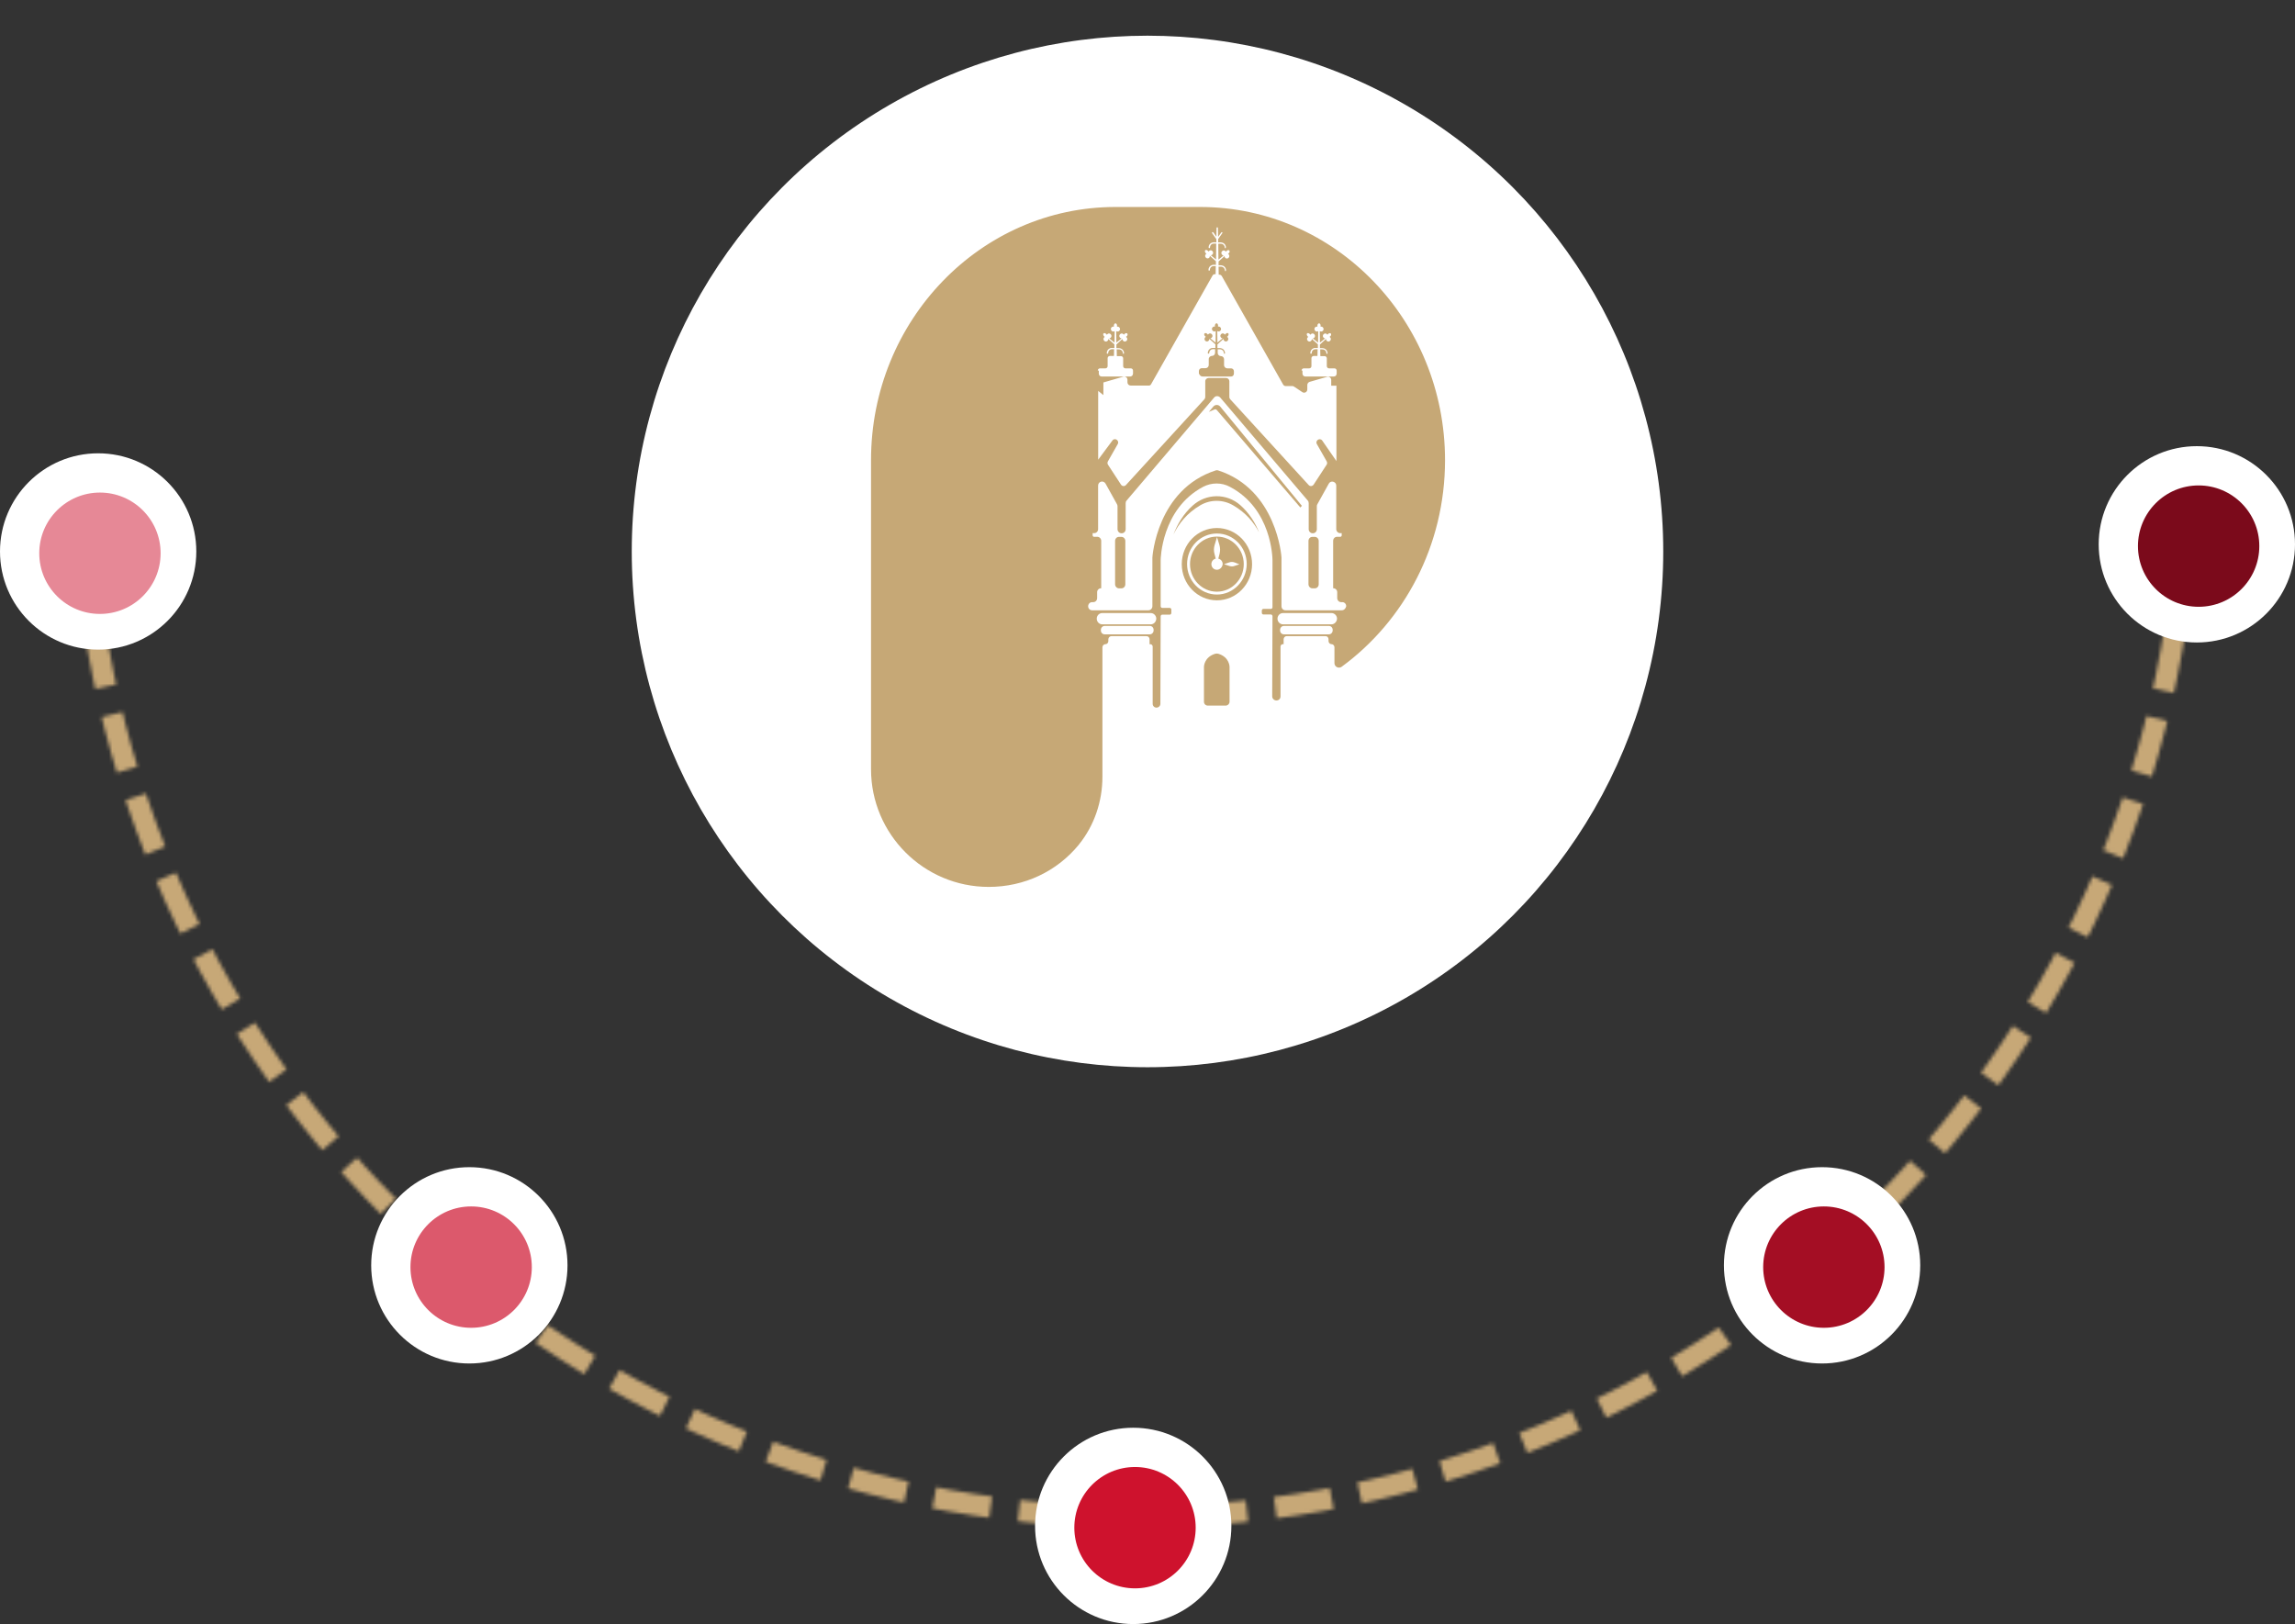 <?xml version="1.0" encoding="UTF-8"?>
<svg id="Layer_1" xmlns="http://www.w3.org/2000/svg" xmlns:xlink="http://www.w3.org/1999/xlink" version="1.1" viewBox="0 0 643 455">
  <rect x="0" y="0" width="643" height="455" fill="#333333" stroke="none"/>
  <!-- Generator: Adobe Illustrator 30.0.0, SVG Export Plug-In . SVG Version: 2.1.1 Build 123)  -->
  <defs>
    <style>
      .st0 {
        mask: url(#mask);
      }

      .st1 {
        fill: #dc596c;
      }

      .st2 {
        fill: #ce122d;
      }

      .st3 {
        fill: #c7a877;
      }

      .st4 {
        fill: #a40e24;
      }

      .st5 {
        fill: #7b0a1b;
      }

      .st6 {
        fill: #fff;
      }

      .st7 {
        fill: #e68896;
      }

      .st8 {
        fill: none;
        stroke: #c7a877;
        stroke-dasharray: 16 8;
        stroke-width: 6px;
      }

      .st9 {
        fill: #c6a876;
      }
    </style>
    <mask id="mask" x="-272" y="-168" width="1165" height="826" maskUnits="userSpaceOnUse">
      <g id="mask0_941_1161">
        <circle class="st8" cx="318" cy="130" r="295"/>
      </g>
    </mask>
  </defs>
  <g class="st0">
    <rect class="st3" x="-272" y="130" width="1165" height="528"/>
  </g>
  <circle class="st6" cx="27.5" cy="154.5" r="27.5"/>
  <circle class="st7" cx="28" cy="155" r="17"/>
  <circle class="st6" cx="131.5" cy="354.5" r="27.5"/>
  <circle class="st1" cx="132" cy="355" r="17"/>
  <circle class="st6" cx="510.5" cy="354.5" r="27.5"/>
  <circle class="st4" cx="511" cy="355" r="17"/>
  <circle class="st6" cx="317.5" cy="427.5" r="27.5"/>
  <circle class="st2" cx="318" cy="428" r="17"/>
  <circle class="st6" cx="615.5" cy="152.5" r="27.5"/>
  <circle class="st5" cx="616" cy="153" r="17"/>
  <circle class="st6" cx="321.5" cy="154.5" r="144.5"/>
  <path class="st9" d="M347.53,141.55c-3.86-3.43-9.58-3.35-13.4.12-2.64,2.36-4.3,5.32-5.36,8.08,1.42-2.96,3.78-6.03,7.61-8.24,2.84-1.62,6.31-1.58,9.14.08,3.55,2.05,5.83,4.85,7.25,7.57-1.06-2.64-2.72-5.36-5.24-7.61Z"/>
  <path class="st9" d="M336.92,105.49h8c.43,0,.79-.35.79-.83v-.67c0-.43-.36-.79-.79-.79h-1.06c-.47,0-.91-.39-.91-.91v-1.62c0-.51-.39-.91-.91-.91-.47,0-.87-.39-.87-.91v-.99h.43c.24,0,.47,0,.63.08.39.16.67.55.67.99,0,.08.08.2.16.2s.16-.08.16-.16c0-.59-.35-1.14-.87-1.34-.28-.12-.55-.12-.79-.12h-.47v-1.02l1.7-1.54c0,.2.04.36.2.51.28.28.67.28.95,0s.27-.71,0-.98c-.04-.04-.08-.08-.16-.12.08-.04.16-.08.2-.16.24-.27.32-.63.16-.79-.16-.2-.51-.12-.79.16-.08.08-.12.12-.16.2-.04-.04-.08-.12-.12-.16-.28-.28-.67-.28-.95,0s-.28.71,0,.98c.12.12.28.2.43.2l-1.46,1.18-.04-3.23c.12.08.24.12.39.12.36,0,.67-.32.67-.67,0-.39-.32-.71-.67-.71-.08,0-.12,0-.2.04.04-.08.04-.16.04-.28,0-.35-.2-.67-.43-.67s-.47.32-.47.67c0,.08,0,.2.04.28-.04,0-.12-.04-.2-.04-.35,0-.67.32-.67.67,0,.39.32.71.67.71.16,0,.28-.04.39-.12l-.04,3.23-1.46-1.18c.16,0,.28-.08.39-.2.28-.27.28-.71,0-.98s-.67-.28-.95,0c-.04.04-.08.08-.12.16-.04-.08-.08-.16-.16-.2-.24-.28-.59-.32-.79-.16-.16.2-.12.55.16.79.08.08.12.12.2.16-.04.04-.12.08-.16.12-.28.28-.28.71,0,.98.28.28.67.28.95,0,.12-.12.2-.32.2-.51l1.69,1.5v1.02h-.43c-.24,0-.51,0-.79.08-.51.2-.91.75-.91,1.34,0,.12.08.2.2.2s.2-.08.2-.2c0-.43.28-.83.63-.99.2-.08.39-.08.63-.08h.39v.98c0,.51-.39.91-.87.91s-.91.39-.91.91v1.62c0,.51-.39.91-.91.91h-1.06c-.43,0-.79.36-.79.79v.67c.16.47.55.87.98.87Z"/>
  <path class="st9" d="M340.95,147.93c-5.44,0-9.85,4.53-9.85,10.13s4.41,10.13,9.85,10.13,9.85-4.53,9.85-10.13-4.41-10.13-9.85-10.13ZM340.95,166.57c-4.61,0-8.36-3.82-8.36-8.55s3.74-8.55,8.36-8.55,8.35,3.82,8.35,8.55c-.04,4.73-3.78,8.55-8.35,8.55Z"/>
  <path class="st9" d="M340.94,150.33c-4.14,0-7.53,3.47-7.53,7.72s3.39,7.72,7.53,7.72,7.53-3.47,7.53-7.72-3.39-7.72-7.53-7.72ZM340.94,159.63c-.87,0-1.54-.71-1.54-1.58,0-.75.51-1.38,1.22-1.54l-.35-1.34c-.24-.83-.2-1.65.04-2.48l.67-2.21.67,2.21c.24.83.24,1.65.04,2.48l-.35,1.34c.71.16,1.22.75,1.22,1.54-.08.87-.79,1.58-1.62,1.58ZM345.95,158.53c-.47.2-.99.2-1.5.04l-1.5-.51,1.5-.51c.47-.16.99-.16,1.5.04l1.3.51-1.3.43Z"/>
  <path class="st9" d="M302.29,236.6c4.33-5.36,6.58-12.1,6.58-18.99v-36.26c0-.47.39-.87.83-.87.47,0,.83-.39.83-.87v-.51c0-.47.39-.87.83-.87h9.89c.47,0,.83.39.83.87v1.38h.2c.39,0,.67.32.67.67v16.04c0,.59.47,1.06,1.06,1.06s1.1-.47,1.1-1.06l.08-24.51c0-.28.2-.47.47-.47h2.05c.28,0,.47-.24.47-.47v-.95c0-.28-.2-.47-.47-.47h-2.05c-.28,0-.47-.24-.47-.47v-12.93c0-.16.16-14.31,11.9-20.53,2.32-1.22,5.16-1.26,7.49,0,11.74,6.15,11.94,19.94,11.94,20.57v13.16c0,.28-.2.47-.47.47h-2.05c-.28,0-.47.24-.47.47v.63c0,.28.2.47.47.47h2.05c.28,0,.47.24.47.47l-.08,22.46c0,.79.79,1.34,1.54,1.1h.04c.47-.16.75-.59.75-1.06v-13.99c0-.39.32-.67.67-.67h.2v-1.38c0-.47.39-.87.83-.87h10.92c.47,0,.83.39.83.87v.51c0,.47.39.87.83.87s.83.39.83.87v4.45c0,1.02,1.18,1.62,2.01,1.02,17.54-12.85,28.97-33.97,28.97-57.89,0-39.17-30.74-70.93-68.61-70.93h-23.72c-37.75,0-68.49,31.76-68.49,70.93v86.58c0,18.21,14.78,32.98,32.98,32.98,9.93,0,19.11-4.3,25.3-11.9ZM364.67,103.83c0-.36.28-.63.63-.63h1.5c.36,0,.63-.27.63-.63v-2.21c0-.36.28-.63.63-.63h1.06l.04-1.89h-.39c-.28,0-.47,0-.63.08-.39.16-.63.55-.63.99,0,.12-.08.2-.2.2s-.2-.08-.2-.2c0-.59.35-1.14.91-1.34.28-.12.55-.08.79-.08h.43v-1.02l-1.69-1.5c0,.2-.04.36-.2.51-.28.28-.67.28-.95,0-.27-.28-.27-.71,0-.98.04-.04.08-.08.16-.12-.08-.04-.16-.08-.2-.16-.24-.28-.32-.63-.16-.79.16-.2.51-.12.79.16.08.08.12.12.16.2.04-.04.08-.12.12-.16.28-.28.67-.28.95,0s.28.71,0,.98c-.12.12-.28.16-.39.2l1.46,1.18.04-3.23c-.12.08-.24.12-.39.12-.35,0-.67-.32-.67-.71s.32-.67.67-.67c.08,0,.12,0,.2.04-.04-.08-.04-.16-.04-.28,0-.35.2-.67.47-.67s.43.32.43.67c0,.08,0,.2-.04.28.04,0,.12-.04.2-.04.36,0,.67.32.67.71s-.32.67-.67.67c-.16,0-.28-.04-.39-.12l.04,3.23,1.46-1.18c-.16,0-.32-.08-.43-.2-.28-.27-.28-.71,0-.98s.67-.28.95,0c.04.04.08.08.12.16.04-.08.08-.16.16-.2.24-.28.59-.32.79-.16.16.2.12.55-.16.79-.08.08-.12.12-.2.16.04.04.12.08.16.12.28.28.28.71,0,.98s-.67.28-.95,0c-.12-.16-.2-.32-.2-.51l-1.7,1.54v1.02h.47c.24,0,.51,0,.79.12.51.2.91.75.87,1.34,0,.08-.08.16-.16.16s-.16-.08-.16-.2c0-.43-.28-.83-.67-.99-.2-.08-.39-.08-.63-.08h-.43l.04,1.89h1.18c.35,0,.63.28.63.63v2.17c0,.35.28.63.63.63h1.5c.35,0,.63.28.63.63v.83c0,.47-.35.83-.79.83h-8c-.43,0-.79-.36-.79-.83v-.83h-.24ZM322.54,107.58l17.18-30.38c.12-.24.39-.39.67-.39h.2l.04-2.25c-.39,0-.79-.04-1.02.08-.39.16-.63.55-.63.99,0,.12-.08.2-.2.2s-.2-.08-.2-.2c0-.59.36-1.14.91-1.34.43-.16.83-.12,1.18-.08v-1.03l-1.7-1.5c0,.2-.04.35-.16.51-.28.28-.67.28-.95,0s-.28-.71,0-.99c.04-.04.08-.08.16-.12-.08-.04-.16-.08-.2-.16-.24-.28-.32-.63-.16-.79.16-.2.51-.12.79.16.08.08.12.12.16.2.04-.04.08-.12.12-.16.28-.28.67-.28.95,0,.28.28.28.71,0,.99-.12.12-.28.16-.43.2l1.46,1.18.04-4.45c-.39,0-.83-.04-1.1.08-.39.16-.63.55-.63.99,0,.12-.08.2-.2.2s-.2-.08-.2-.2c0-.59.36-1.14.91-1.34.47-.16.87-.08,1.26-.08v-.91l-1.18-1.65c-.08-.08-.04-.24.04-.28.08-.08.24-.04.28.04l.87,1.22.04-2.44c0-.12.08-.2.2-.2s.2.08.2.2l.04,2.48.91-1.26c.04-.08.16-.08.24-.04.08.04.08.16.04.24l-1.18,1.69v.91c.39,0,.79-.04,1.3.12.51.2.91.75.87,1.34,0,.08-.08.2-.16.2s-.16-.08-.16-.2c0-.43-.28-.83-.67-.99-.31-.12-.75-.08-1.14-.08l.04,4.45,1.46-1.18c-.16,0-.32-.04-.43-.2-.28-.27-.28-.71,0-.99.28-.28.67-.28.95,0,.04.04.08.08.12.16.04-.08.08-.16.16-.2.24-.28.59-.32.79-.16.16.2.12.55-.16.79-.08.08-.12.12-.2.16.04.04.12.08.16.12.28.28.28.71,0,.99-.28.28-.67.28-.95,0-.16-.16-.2-.35-.16-.51l-1.7,1.54v1.06c.39,0,.75-.04,1.22.12.51.2.91.75.87,1.34,0,.08-.08.2-.16.2s-.16-.08-.16-.2c0-.43-.27-.83-.67-.99-.27-.12-.71-.08-1.1-.08l.04,2.25h.2c.28,0,.51.16.67.4l17.18,30.38c.16.28.43.43.75.43h1.85c.16,0,.36.04.47.16l2.32,1.54c.59.39,1.38-.04,1.38-.75v-1.26c0-.39.28-.75.63-.87l4.93-1.42c.55-.16,1.14.28,1.14.87v1.62h1.46v21.12l-3.98-5.75c-.67-.91-2.05,0-1.5.99l2.76,4.85c.16.32.16.67-.04.95l-3.63,5.56c-.32.47-.99.55-1.38.12l-21.99-24.04c-.16-.16-.24-.39-.24-.63v-4.41c0-.51-.39-.91-.91-.91h-4.93c-.47,0-.91.39-.91.91v4.41c0,.24-.08.43-.24.63l-21.99,24.04c-.39.43-1.06.36-1.38-.12l-3.63-5.56c-.2-.28-.2-.67-.04-.95l2.76-4.85c.55-.99-.83-1.93-1.5-.99l-3.98,5.36v-19.27l1.46,1.18v-3.55l5.6-1.62c.55-.16,1.14.28,1.14.87v.71c0,.51.39.91.91.91h5.16c.12.04.43-.12.59-.43ZM307.57,103.83c0-.36.28-.63.63-.63h1.5c.35,0,.63-.27.63-.63v-2.21c0-.36.28-.63.63-.63h1.14l.04-1.89h-.39c-.24,0-.47,0-.63.08-.39.16-.63.55-.63.99,0,.12-.08.2-.2.2s-.2-.08-.2-.2c0-.59.35-1.14.91-1.34.28-.12.55-.08.79-.08h.43v-1.02l-1.7-1.5c0,.2-.04.36-.2.51-.28.28-.67.28-.95,0-.27-.28-.27-.71,0-.98.04-.04.08-.08.16-.12-.08-.04-.16-.08-.2-.16-.24-.28-.32-.63-.16-.79.16-.2.51-.12.79.16.08.08.12.12.16.2.04-.04.08-.12.12-.16.28-.28.67-.28.95,0s.28.71,0,.98c-.12.12-.28.16-.39.2l1.46,1.18.04-3.23c-.12.08-.24.12-.39.12-.36,0-.67-.32-.67-.71s.32-.67.67-.67c.08,0,.12,0,.2.04-.04-.08-.04-.16-.04-.28,0-.35.2-.67.47-.67.24,0,.43.32.43.67,0,.08,0,.2-.04.28.04,0,.12-.04.2-.04.35,0,.67.32.67.71s-.32.67-.67.67c-.16,0-.28-.04-.39-.12l.04,3.23,1.46-1.18c-.16,0-.32-.08-.43-.2-.28-.27-.28-.71,0-.98s.67-.28.95,0c.04.04.08.08.12.16.04-.08.08-.16.16-.2.24-.28.59-.32.79-.16.16.2.12.55-.16.79-.08.08-.12.12-.2.16.04.04.12.08.16.12.28.28.28.71,0,.98s-.67.28-.95,0c-.12-.16-.2-.32-.2-.51l-1.69,1.54v1.02h.47c.24,0,.51,0,.79.12.51.2.91.75.87,1.34,0,.08-.08.16-.16.16s-.16-.08-.16-.2c0-.43-.27-.83-.67-.99-.2-.08-.39-.08-.63-.08h-.43l.04,1.89h1.14c.35,0,.63.28.63.63v2.17c0,.35.28.63.63.63h1.5c.36,0,.63.28.63.63v.83c0,.47-.36.83-.79.83h-8c-.43,0-.79-.36-.79-.83v-.83h-.28ZM323.21,176.62c0,.59-.47,1.1-1.06,1.1h-12.65c-.59,0-1.06-.47-1.06-1.1v-.16c0-.59.47-1.1,1.06-1.1h12.65c.59,0,1.06.47,1.06,1.1v.16ZM322.42,174.92h-13.6c-.83,0-1.54-.71-1.54-1.58s.67-1.58,1.54-1.58h13.6c.83,0,1.54.71,1.54,1.58-.04.87-.71,1.58-1.54,1.58ZM373.38,176.62c0,.59-.47,1.1-1.06,1.1h-12.61c-.59,0-1.06-.47-1.06-1.1v-.16c0-.59.47-1.1,1.06-1.1h12.61c.59,0,1.06.47,1.06,1.1v.16ZM373.02,174.92h-13.56c-.83,0-1.54-.71-1.54-1.58s.67-1.58,1.54-1.58h13.6c.83,0,1.54.71,1.54,1.58-.04.87-.75,1.58-1.58,1.58ZM375.94,170.98h-15.8c-.63,0-1.1-.51-1.1-1.14v-13.64c0-.2-1.26-19.11-17.81-24.43-.2-.04-.39-.04-.55,0-16.55,5.32-17.81,24.24-17.81,24.43v13.64c0,.63-.51,1.14-1.1,1.14h-15.8c-.63,0-1.1-.51-1.1-1.14s.51-1.14,1.1-1.14h.32c.63,0,1.1-.51,1.1-1.14v-1.65c0-.59.47-1.1,1.1-1.1h.04v-13.28c0-.63-.51-1.14-1.1-1.14h-.91c-.24,0-.39-.2-.39-.39v-.63h.43c.63,0,1.1-.51,1.1-1.14v-12.18c0-1.18,1.5-1.58,2.09-.55l3.19,5.75c.08.16.16.35.16.55v6.46c0,.63.51,1.14,1.1,1.14h.08c.63,0,1.1-.51,1.1-1.14v-7.29c0-.28.08-.55.28-.75l24.51-28.85c.43-.51,1.22-.51,1.7,0l24.51,28.85c.2.2.28.47.28.75v7.29c0,.63.51,1.14,1.1,1.14h.08c.63,0,1.1-.51,1.1-1.14v-6.46c0-.2.04-.39.16-.55l3.19-5.75c.55-1.02,2.09-.59,2.09.55v12.18c0,.63.51,1.14,1.1,1.14h.43v.63c0,.24-.2.39-.39.39h-.91c-.63,0-1.1.51-1.1,1.14v13.28h.04c.59,0,1.1.47,1.1,1.1v1.65c0,.63.51,1.14,1.1,1.14h.32c.63,0,1.1.51,1.1,1.14-.12.63-.63,1.14-1.22,1.14Z"/>
  <path class="st9" d="M341.34,183.16c-.28-.08-.59-.08-.87,0-3.15.95-3.15,3.66-3.15,3.66v9.77c0,.63.47,1.1,1.1,1.1h4.97c.59,0,1.1-.51,1.1-1.1v-9.77s0-2.72-3.15-3.66Z"/>
  <path class="st9" d="M368.37,150.41h-.67c-.63,0-1.1.51-1.1,1.14v12.14c0,.63.51,1.14,1.1,1.14h.67c.63,0,1.1-.51,1.1-1.14v-12.14c0-.63-.51-1.14-1.1-1.14Z"/>
  <path class="st9" d="M339.96,113.88l-1.26,1.5,1.5-.63c.24-.16.55-.08.75.16l23.37,27.27.43-.47-22.86-27.78c-.51-.63-1.42-.63-1.93-.04Z"/>
  <path class="st9" d="M314.19,150.41h-.67c-.63,0-1.1.51-1.1,1.14v12.14c0,.63.51,1.14,1.1,1.14h.67c.63,0,1.1-.51,1.1-1.14v-12.14c0-.63-.51-1.14-1.1-1.14Z"/>
</svg>